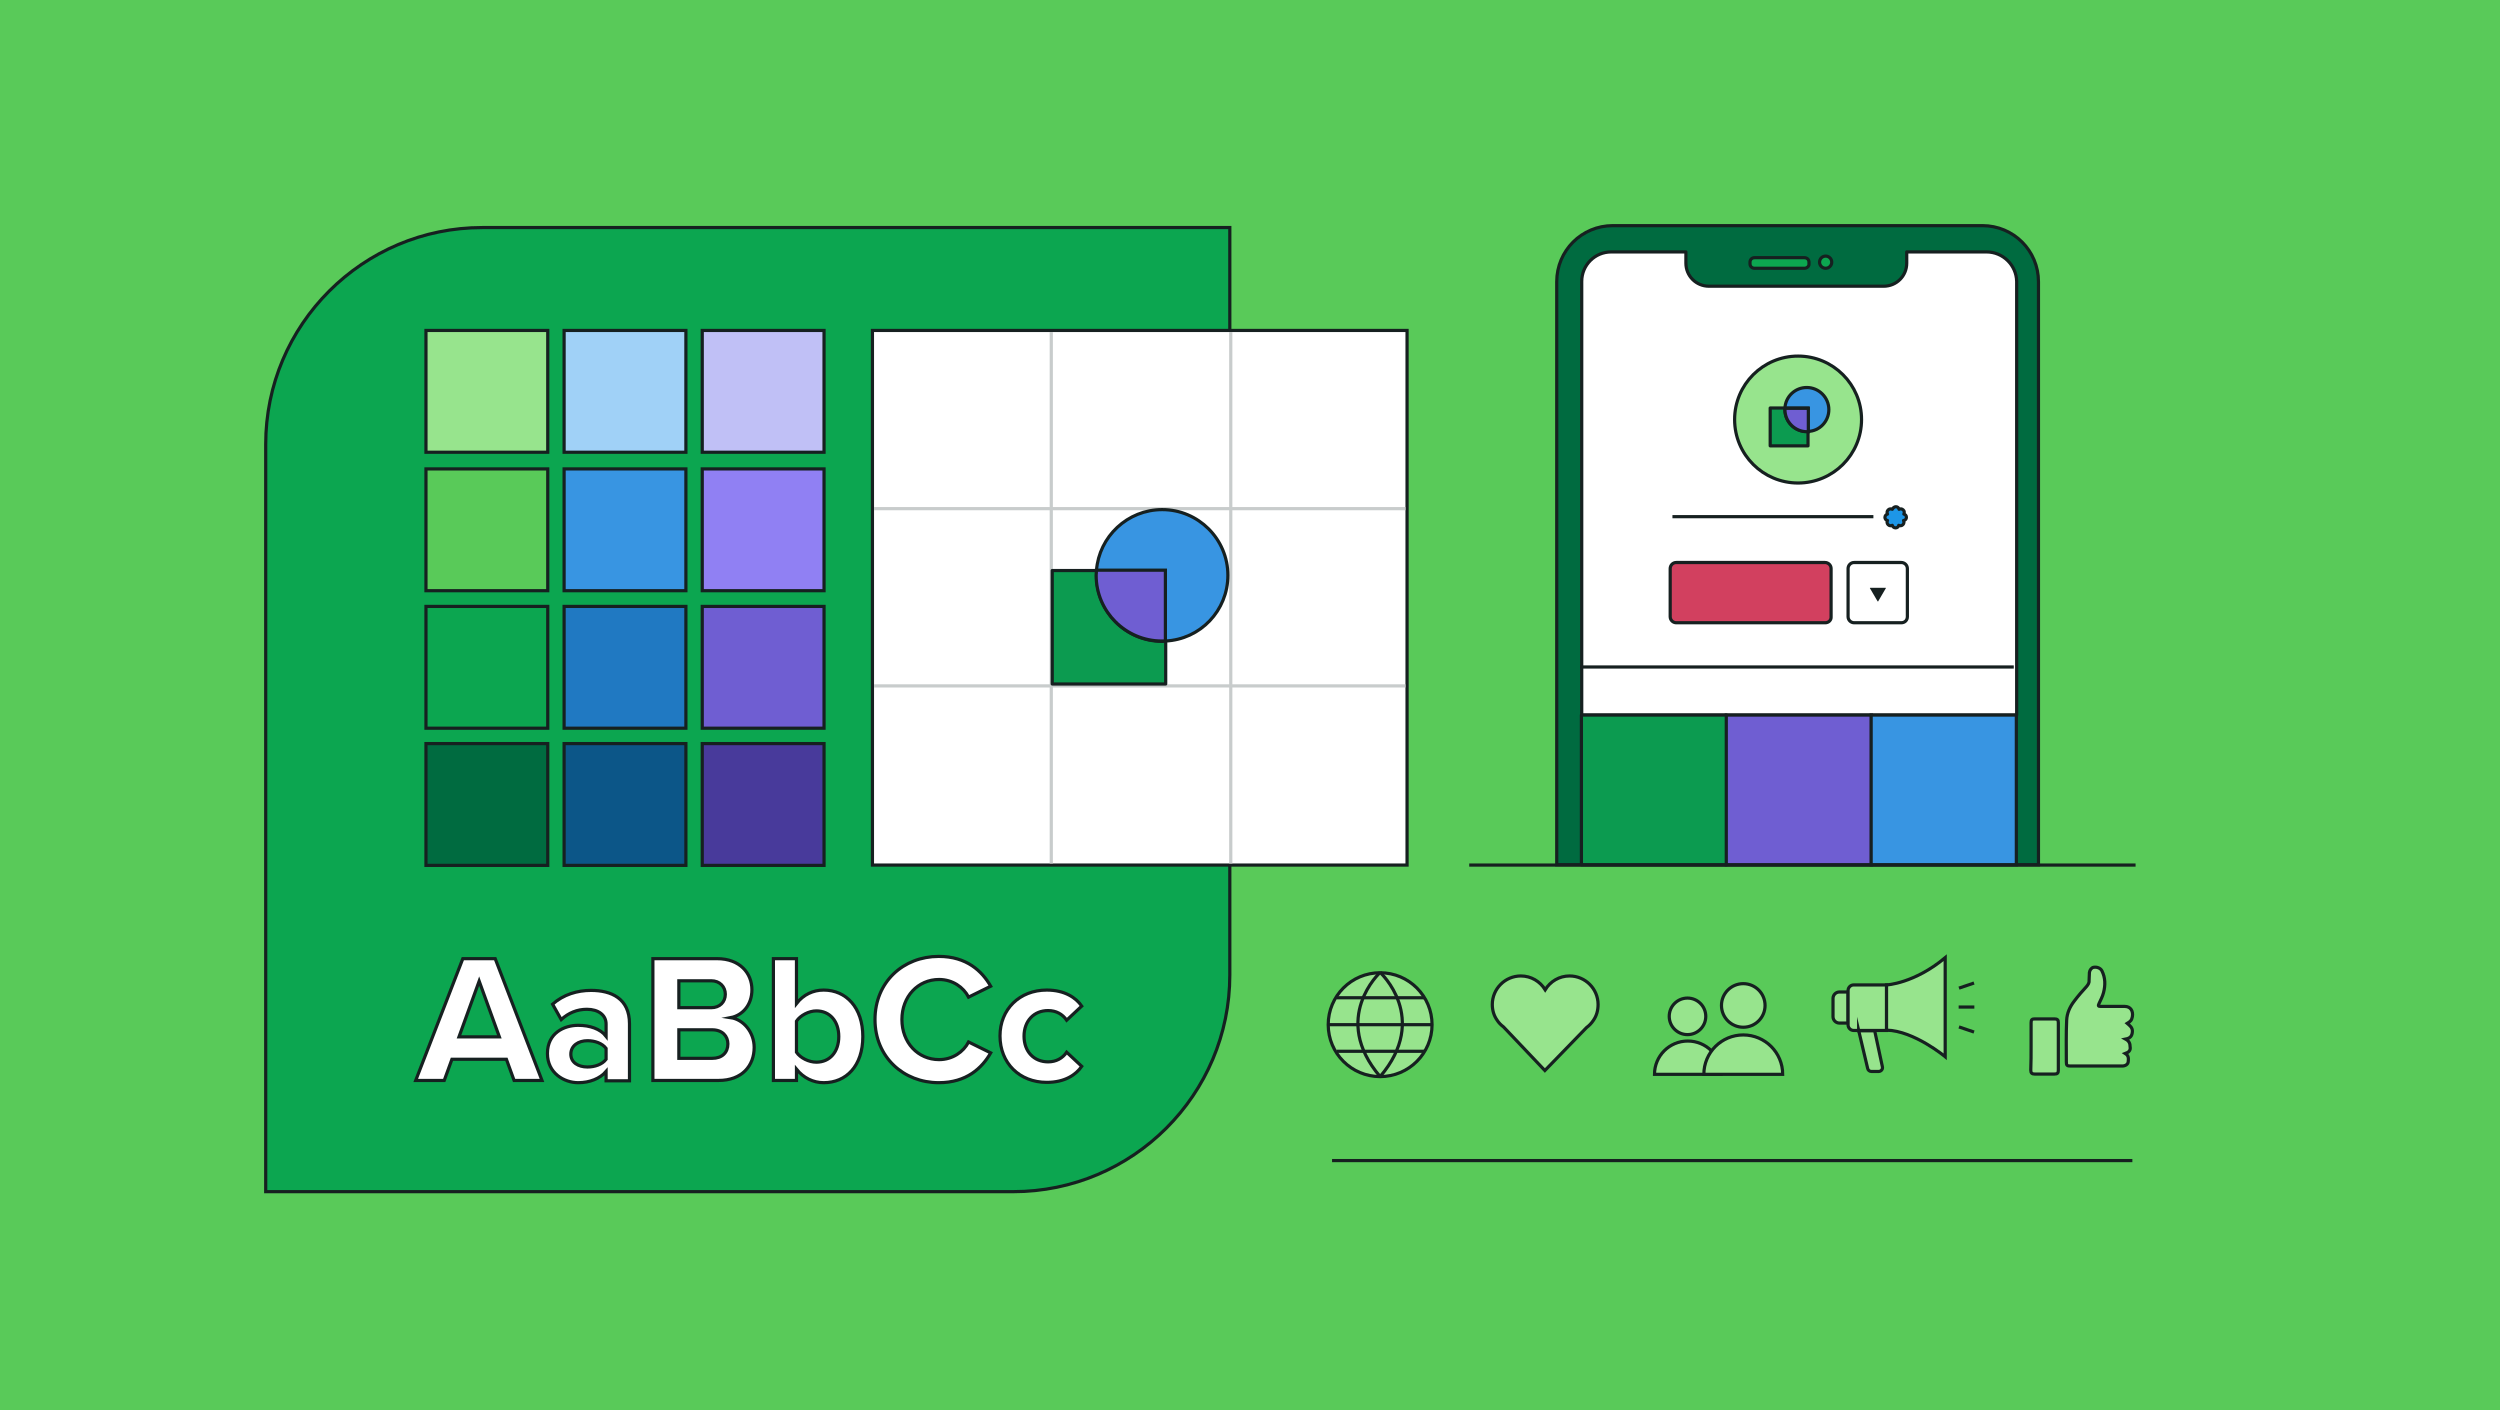 <svg xmlns="http://www.w3.org/2000/svg" xmlns:xlink="http://www.w3.org/1999/xlink" version="1.1" id="Layer_1" x="0px" y="0px" viewBox="0 0 780 440" xml:space="preserve"><rect x="0" y="0" width="780" height="440" fill="#333333" stroke="none"/> <g> <rect x="0.1" y="0" opacity="0.1" fill="#D80F2F" width="780" height="50"></rect> <rect x="0.1" y="390.3" opacity="0.1" fill="#D80F2F" width="780" height="50"></rect> <rect x="534.6" y="194.6" transform="matrix(-1.836970e-16 1 -1 -1.836970e-16 974.492 -535.22)" opacity="0.1" fill="#D80F2F" width="440.6" height="50"></rect> <rect x="-195.2" y="194.6" transform="matrix(-1.836970e-16 1 -1 -1.836970e-16 244.711 194.561)" opacity="0.1" fill="#D80F2F" width="440.6" height="50"></rect> </g> <rect x="-4.1" y="-4" fill="#59CA59" width="788.4" height="446.2"></rect> <path fill="#006B40" stroke="#162020" stroke-miterlimit="10" d="M635.9,269.8H485.7V87.9c0-9.7,7.8-17.5,17.5-17.5h115.3 c9.7,0,17.5,7.8,17.5,17.5V269.8z"></path> <g id="Layer_1_1_"> </g> <path fill="#0CA650" stroke="#162020" stroke-miterlimit="10" d="M316.1,371.8H82.9V138.6c0-37.3,30.3-67.6,67.6-67.6h233.2v233.2 C383.7,341.5,353.4,371.8,316.1,371.8z"></path> <g> <g> <path fill="#97E48D" stroke="#162020" stroke-miterlimit="10" d="M663.1,328.7c1.1,0.7,1,1.6,0.9,2.6c-0.1,0.8-0.9,1.3-1.9,1.3 c-2.5,0-5,0-7.5,0c-2.9,0-5.8,0-8.6,0c-1.1,0-1.3-0.2-1.3-1.3c0-4.3-0.1-8.7,0.1-13c0.1-2.2,1-4.2,2.4-6c1.2-1.6,2.5-3.1,3.8-4.5 c0.5-0.6,0.9-1.2,0.8-2c0-0.8,0.1-1.6,0.1-2.4c0.1-0.8,0.7-1.5,1.3-1.6c1.1-0.2,2.2,0.3,2.6,1.1c1.1,2.2,1.1,4.5,0.5,6.8 c-0.3,1.2-0.9,2.3-1.4,3.4c-0.3,0.7-0.3,0.9,0.5,0.9c2.5,0,5,0,7.5,0c1.9,0,2.7,1.5,2.4,3.2c-0.2,1.1-0.6,1.5-1.6,2.1 c0.8,0.7,1.7,1.3,1.6,2.6c-0.1,1.3-0.6,2-2.1,2.3c1.1,0.6,1.4,1.4,1.4,2.4C664.8,327.7,664.2,328.3,663.1,328.7z"></path> <path fill="#97E48D" stroke="#162020" stroke-miterlimit="10" d="M633.7,326.4c0-2.4,0-4.9,0-7.3c0-1,0.3-1.2,1.2-1.2 c2,0,4.1,0,6.1,0c0.9,0,1.2,0.3,1.2,1.2c0,4.9,0,9.9,0,14.8c0,0.9-0.3,1.2-1.2,1.2c-2.1,0-4.1,0-6.2,0c-0.8,0-1.2-0.3-1.2-1.2 C633.7,331.4,633.7,328.9,633.7,326.4z"></path> </g> </g> <g> <path fill="#97E48D" stroke="#162020" stroke-miterlimit="10" d="M576.6,319.2h-2.7c-1.1,0-2-0.9-2-2v-5.7c0-1.1,0.9-2,2-2h2.7 V319.2z"></path> <path fill="#97E48D" stroke="#162020" stroke-miterlimit="10" d="M588.6,321.5h-10.3c-0.9,0-1.7-0.8-1.7-1.7V309 c0-0.9,0.8-1.7,1.7-1.7h10.3V321.5z"></path> <path fill="#97E48D" stroke="#162020" stroke-miterlimit="10" d="M588.6,307.3c0,0,8.6-0.4,18.3-8.5v30.9c0,0-9.7-8.1-18.3-8.3 V307.3z"></path> <line fill="#97E48D" stroke="#162020" stroke-miterlimit="10" x1="611.1" y1="314.2" x2="616" y2="314.2"></line> <line fill="#97E48D" stroke="#162020" stroke-miterlimit="10" x1="611.2" y1="308.3" x2="615.9" y2="306.7"></line> <line fill="#97E48D" stroke="#162020" stroke-miterlimit="10" x1="615.9" y1="322" x2="611.2" y2="320.4"></line> <path fill="#97E48D" stroke="#162020" stroke-miterlimit="10" d="M579.9,321.5l2.8,11.8c0.1,0.6,0.6,1,1.2,1h2.2 c0.8,0,1.4-0.7,1.2-1.5l-2.4-11.2H579.9z"></path> </g> <g> <circle fill="#97E48D" stroke="#162020" stroke-miterlimit="10" cx="430.6" cy="319.7" r="16.2"></circle> <path fill="#97E48D" stroke="#162020" stroke-miterlimit="10" d="M430.6,303.4c0,0-15.6,14.2,0,32.5"></path> <path fill="#97E48D" stroke="#162020" stroke-miterlimit="10" d="M430.6,303.4c0,0,15.6,14.2,0,32.5"></path> <line fill="#97E48D" stroke="#162020" stroke-miterlimit="10" x1="414.4" y1="319.7" x2="446.8" y2="319.7"></line> <line fill="#97E48D" stroke="#162020" stroke-miterlimit="10" x1="417.1" y1="328" x2="444.3" y2="328"></line> <line fill="#97E48D" stroke="#162020" stroke-miterlimit="10" x1="417.1" y1="311.3" x2="444.3" y2="311.3"></line> </g> <path fill="#97E48D" stroke="#162020" stroke-miterlimit="10" d="M497.1,318.4c1-1.4,1.5-3.1,1.5-5c0-4.9-4-8.9-8.9-8.9 c-3.2,0-6,1.7-7.6,4.3c-1.6-2.6-4.4-4.3-7.6-4.3c-4.9,0-8.9,4-8.9,8.9c0,1.8,0.5,3.5,1.5,4.9l0,0l0,0c0.5,0.8,1.2,1.5,2,2.1L482,334 l13-13.4C495.8,320,496.5,319.3,497.1,318.4L497.1,318.4L497.1,318.4z"></path> <g> <circle fill="#97E48D" stroke="#162020" stroke-miterlimit="10" cx="526.5" cy="317.1" r="5.7"></circle> <path fill="#97E48D" stroke="#162020" stroke-miterlimit="10" d="M516.2,335.2c0-5.7,4.6-10.4,10.4-10.4c5.7,0,10.4,4.6,10.4,10.4 H516.2z"></path> <circle fill="#97E48D" stroke="#162020" stroke-miterlimit="10" cx="543.9" cy="313.7" r="6.8"></circle> <path fill="#97E48D" stroke="#162020" stroke-miterlimit="10" d="M531.6,335.2c0-6.8,5.5-12.3,12.3-12.3s12.3,5.5,12.3,12.3H531.6z "></path> </g> <rect x="132.9" y="146.3" fill="#59CA59" stroke="#162020" stroke-miterlimit="10" width="38" height="38"></rect> <rect x="132.9" y="189.2" fill="#0CA650" stroke="#162020" stroke-miterlimit="10" width="38" height="38"></rect> <rect x="132.9" y="232" fill="#006B40" stroke="#162020" stroke-miterlimit="10" width="38" height="38"></rect> <rect x="176" y="146.3" fill="#3895E2" stroke="#162020" stroke-miterlimit="10" width="38" height="38"></rect> <rect x="176" y="189.2" fill="#2079C2" stroke="#162020" stroke-miterlimit="10" width="38" height="38"></rect> <rect x="176" y="232" fill="#0C5688" stroke="#162020" stroke-miterlimit="10" width="38" height="38"></rect> <rect x="219.1" y="146.3" fill="#9080F3" stroke="#162020" stroke-miterlimit="10" width="38" height="38"></rect> <rect x="132.9" y="103.1" fill="#97E48D" stroke="#162020" stroke-miterlimit="10" width="38" height="38"></rect> <rect x="176" y="103.1" fill="#A0D1F7" stroke="#162020" stroke-miterlimit="10" width="38" height="38"></rect> <rect x="219.1" y="103.1" fill="#C0C0F6" stroke="#162020" stroke-miterlimit="10" width="38" height="38"></rect> <rect x="219.1" y="189.2" fill="#6F5ED2" stroke="#162020" stroke-miterlimit="10" width="38" height="38"></rect> <rect x="219.1" y="232" fill="#483A9B" stroke="#162020" stroke-miterlimit="10" width="38" height="38"></rect> <g> <path fill="#FFFFFF" stroke="#162020" stroke-miterlimit="10" d="M160.4,337.1l-2.4-6.6h-17l-2.4,6.6h-8.9l14.7-38h10.1l14.6,38 H160.4z M149.5,306.1l-6.3,17.4h12.6L149.5,306.1z"></path> <path fill="#FFFFFF" stroke="#162020" stroke-miterlimit="10" d="M189.1,337.1v-2.8c-1.9,2.2-5.1,3.5-8.7,3.5c-4.4,0-9.6-3-9.6-9.1 c0-6.4,5.2-8.8,9.6-8.8c3.6,0,6.9,1.1,8.7,3.4v-3.8c0-2.8-2.4-4.6-6-4.6c-3,0-5.7,1.1-8,3.2l-2.7-4.8c3.4-3,7.7-4.3,12-4.3 c6.3,0,12,2.5,12,10.4v17.8H189.1z M189.1,327.1c-1.2-1.6-3.5-2.4-5.8-2.4c-2.8,0-5.2,1.5-5.2,4.2c0,2.6,2.3,4,5.2,4 c2.3,0,4.6-0.8,5.8-2.4V327.1z"></path> <path fill="#FFFFFF" stroke="#162020" stroke-miterlimit="10" d="M203.7,337.1v-38h20c7.2,0,10.9,4.6,10.9,9.7c0,4.8-3,8-6.6,8.7 c4,0.6,7.3,4.6,7.3,9.3c0,5.7-3.8,10.3-11.1,10.3H203.7z M211.8,314.4h10.1c2.7,0,4.4-1.8,4.4-4.2c0-2.3-1.7-4.2-4.4-4.2h-10.1 V314.4z M211.8,330.2h10.4c3.1,0,4.9-1.8,4.9-4.5c0-2.4-1.7-4.4-4.9-4.4h-10.4V330.2z"></path> <path fill="#FFFFFF" stroke="#162020" stroke-miterlimit="10" d="M241.3,337.1v-38h7.2v14c2.2-2.8,5.2-4.2,8.5-4.2 c7,0,12.2,5.5,12.2,14.5c0,9.2-5.2,14.4-12.2,14.4c-3.3,0-6.3-1.5-8.5-4.2v3.5H241.3z M248.5,328.3c1.2,1.8,3.9,3.1,6.2,3.1 c4.2,0,7-3.2,7-8c0-4.8-2.8-8-7-8c-2.3,0-5,1.4-6.2,3.2V328.3z"></path> <path fill="#FFFFFF" stroke="#162020" stroke-miterlimit="10" d="M273,318.1c0-11.7,8.8-19.7,19.9-19.7c8.7,0,13.5,4.6,16.2,9.3 l-6.9,3.4c-1.6-3.1-5-5.5-9.2-5.5c-6.6,0-11.6,5.3-11.6,12.5c0,7.2,5,12.5,11.6,12.5c4.2,0,7.6-2.4,9.2-5.5l6.9,3.4 c-2.7,4.7-7.5,9.3-16.2,9.3C281.9,337.8,273,329.8,273,318.1z"></path> <path fill="#FFFFFF" stroke="#162020" stroke-miterlimit="10" d="M326.6,308.9c5.6,0,9.1,2.4,10.9,5l-4.7,4.4c-1.3-1.9-3.3-3-5.8-3 c-4.4,0-7.5,3.2-7.5,8c0,4.8,3.1,8,7.5,8c2.5,0,4.5-1.1,5.8-3l4.7,4.4c-1.8,2.6-5.2,5-10.9,5c-8.5,0-14.6-6-14.6-14.5 C312,314.9,318.1,308.9,326.6,308.9z"></path> </g> <line fill="#59CA59" stroke="#162020" stroke-miterlimit="10" x1="415.6" y1="362.1" x2="665.3" y2="362.1"></line> <path fill="#FFFFFF" stroke="#162020" stroke-linecap="round" stroke-linejoin="round" stroke-miterlimit="10" d="M619.8,78.6h-24.9 v3.5c0,4-3.2,7.2-7.2,7.2h-54.5c-4,0-7.2-3.2-7.2-7.2v-3.5h-23.3c-5.1,0-9.2,4.1-9.2,9.2v135.3h135.7V87.8 C629.1,82.7,624.9,78.6,619.8,78.6z"></path> <g> <path fill="#0CA650" stroke="#162020" stroke-miterlimit="10" d="M563,83.7h-15.6c-0.8,0-1.4-0.6-1.4-1.4v-0.5 c0-0.8,0.6-1.4,1.4-1.4H563c0.8,0,1.4,0.6,1.4,1.4v0.5C564.5,83,563.8,83.7,563,83.7z"></path> </g> <circle fill="#97E48D" stroke="#162020" stroke-miterlimit="10" cx="561" cy="130.9" r="19.8"></circle> <line fill="#59CA59" stroke="#162020" stroke-miterlimit="10" x1="521.8" y1="161.2" x2="584.5" y2="161.2"></line> <path fill="#D2405F" stroke="#162020" stroke-miterlimit="10" d="M569.5,194.3H523c-1,0-1.9-0.8-1.9-1.9v-15c0-1,0.8-1.9,1.9-1.9 h46.4c1,0,1.9,0.8,1.9,1.9v15C571.4,193.5,570.5,194.3,569.5,194.3z"></path> <path fill="#FFFFFF" stroke="#162020" stroke-miterlimit="10" d="M593.2,194.3h-14.7c-1,0-1.9-0.8-1.9-1.9v-15c0-1,0.8-1.9,1.9-1.9 h14.7c1,0,1.9,0.8,1.9,1.9v15C595.1,193.5,594.3,194.3,593.2,194.3z"></path> <line fill="#59CA59" stroke="#162020" stroke-miterlimit="10" x1="493" y1="208.1" x2="628.3" y2="208.1"></line> <rect x="493.4" y="223.1" fill="#0C9B50" stroke="#162020" stroke-linecap="round" stroke-linejoin="round" width="45.3" height="46.7"></rect> <rect x="538.6" y="223.1" fill="#6F5ED2" stroke="#162020" stroke-miterlimit="10" width="45.3" height="46.7"></rect> <rect x="583.8" y="223.1" fill="#3895E2" stroke="#162020" stroke-miterlimit="10" width="45.3" height="46.7"></rect> <path fill="#162020" d="M586,187.6l2.4-4.1c0-0.1,0-0.1-0.1-0.1h-4.8c-0.1,0-0.1,0.1-0.1,0.1l2.4,4.1 C585.9,187.7,586,187.7,586,187.6z"></path> <g> <path fill="#0C9B50" stroke="#162020" stroke-linecap="round" stroke-linejoin="round" d="M556.9,127.8c0-0.2,0-0.3,0-0.5h-4.6 v11.8h11.8v-4.5c-0.1,0-0.2,0-0.4,0C560,134.7,556.9,131.6,556.9,127.8z"></path> <path fill="#3895E2" stroke="#162020" stroke-miterlimit="10" d="M570.6,127.8c0-3.8-3.1-6.9-6.9-6.9c-3.6,0-6.6,2.8-6.8,6.4h7.2 v7.3C567.7,134.5,570.6,131.5,570.6,127.8z"></path> <path fill="#6F5ED2" stroke="#162020" stroke-miterlimit="10" d="M556.9,127.3c0,0.2,0,0.3,0,0.5c0,3.8,3.1,6.9,6.9,6.9 c0.1,0,0.2,0,0.4,0v-7.3H556.9z"></path> </g> <g> <rect x="272.2" y="103.1" fill="#FFFFFF" stroke="#162020" stroke-miterlimit="10" width="166.8" height="166.8"></rect> <line fill="none" stroke="#C8CCCC" stroke-miterlimit="10" x1="272.7" y1="214" x2="438.5" y2="214"></line> <line fill="none" stroke="#C8CCCC" stroke-miterlimit="10" x1="272.7" y1="158.7" x2="438.5" y2="158.7"></line> <line fill="#59CA59" stroke="#C8CCCC" stroke-miterlimit="10" x1="384" y1="269.4" x2="384" y2="103.6"></line> <line fill="#59CA59" stroke="#C8CCCC" stroke-miterlimit="10" x1="328" y1="269.4" x2="328" y2="103.6"></line> <g> <path fill="#0C9B50" stroke="#162020" stroke-linecap="round" stroke-linejoin="round" d="M342.1,179.5c0-0.5,0-1,0.1-1.5h-13.9 v35.4h35.4V200c-0.4,0-0.7,0.1-1.1,0.1C351.3,200.1,342.1,190.9,342.1,179.5z"></path> <path fill="#3895E2" stroke="#162020" stroke-miterlimit="10" d="M383.1,179.5c0-11.3-9.2-20.5-20.5-20.5 c-10.8,0-19.7,8.4-20.5,19h21.5v22C374.5,199.5,383.1,190.5,383.1,179.5z"></path> <path fill="#6F5ED2" stroke="#162020" stroke-miterlimit="10" d="M342.1,178c0,0.5-0.1,1-0.1,1.5c0,11.3,9.2,20.5,20.5,20.5 c0.4,0,0.7,0,1.1-0.1v-22H342.1z"></path> </g> </g> <circle fill="#0CA650" stroke="#162020" stroke-miterlimit="10" cx="569.6" cy="81.8" r="1.9"></circle> <g> <path fill="#1D96E7" stroke="#162020" stroke-linecap="round" stroke-linejoin="round" d="M594.8,161.4c0-0.5-0.3-0.9-0.8-1 c0.2-0.4,0.2-1-0.2-1.3c-0.4-0.4-0.9-0.4-1.3-0.2c-0.1-0.5-0.5-0.8-1-0.8c-0.5,0-0.9,0.4-1.1,0.8c-0.4-0.2-0.9-0.2-1.3,0.2 c-0.4,0.4-0.4,0.9-0.2,1.3c-0.4,0.1-0.8,0.5-0.8,1c0,0.5,0.3,0.9,0.8,1c-0.2,0.4-0.2,0.9,0.2,1.3c0.4,0.4,0.9,0.4,1.3,0.2 c0.1,0.4,0.5,0.8,1,0.8c0.5,0,0.9-0.3,1-0.8c0.4,0.2,0.9,0.2,1.3-0.2c0.4-0.4,0.4-0.9,0.2-1.3C594.5,162.3,594.8,161.9,594.8,161.4 z"></path> </g> <line fill="#59CA59" stroke="#162020" stroke-miterlimit="10" x1="458.4" y1="269.9" x2="666.3" y2="269.9"></line> </svg>